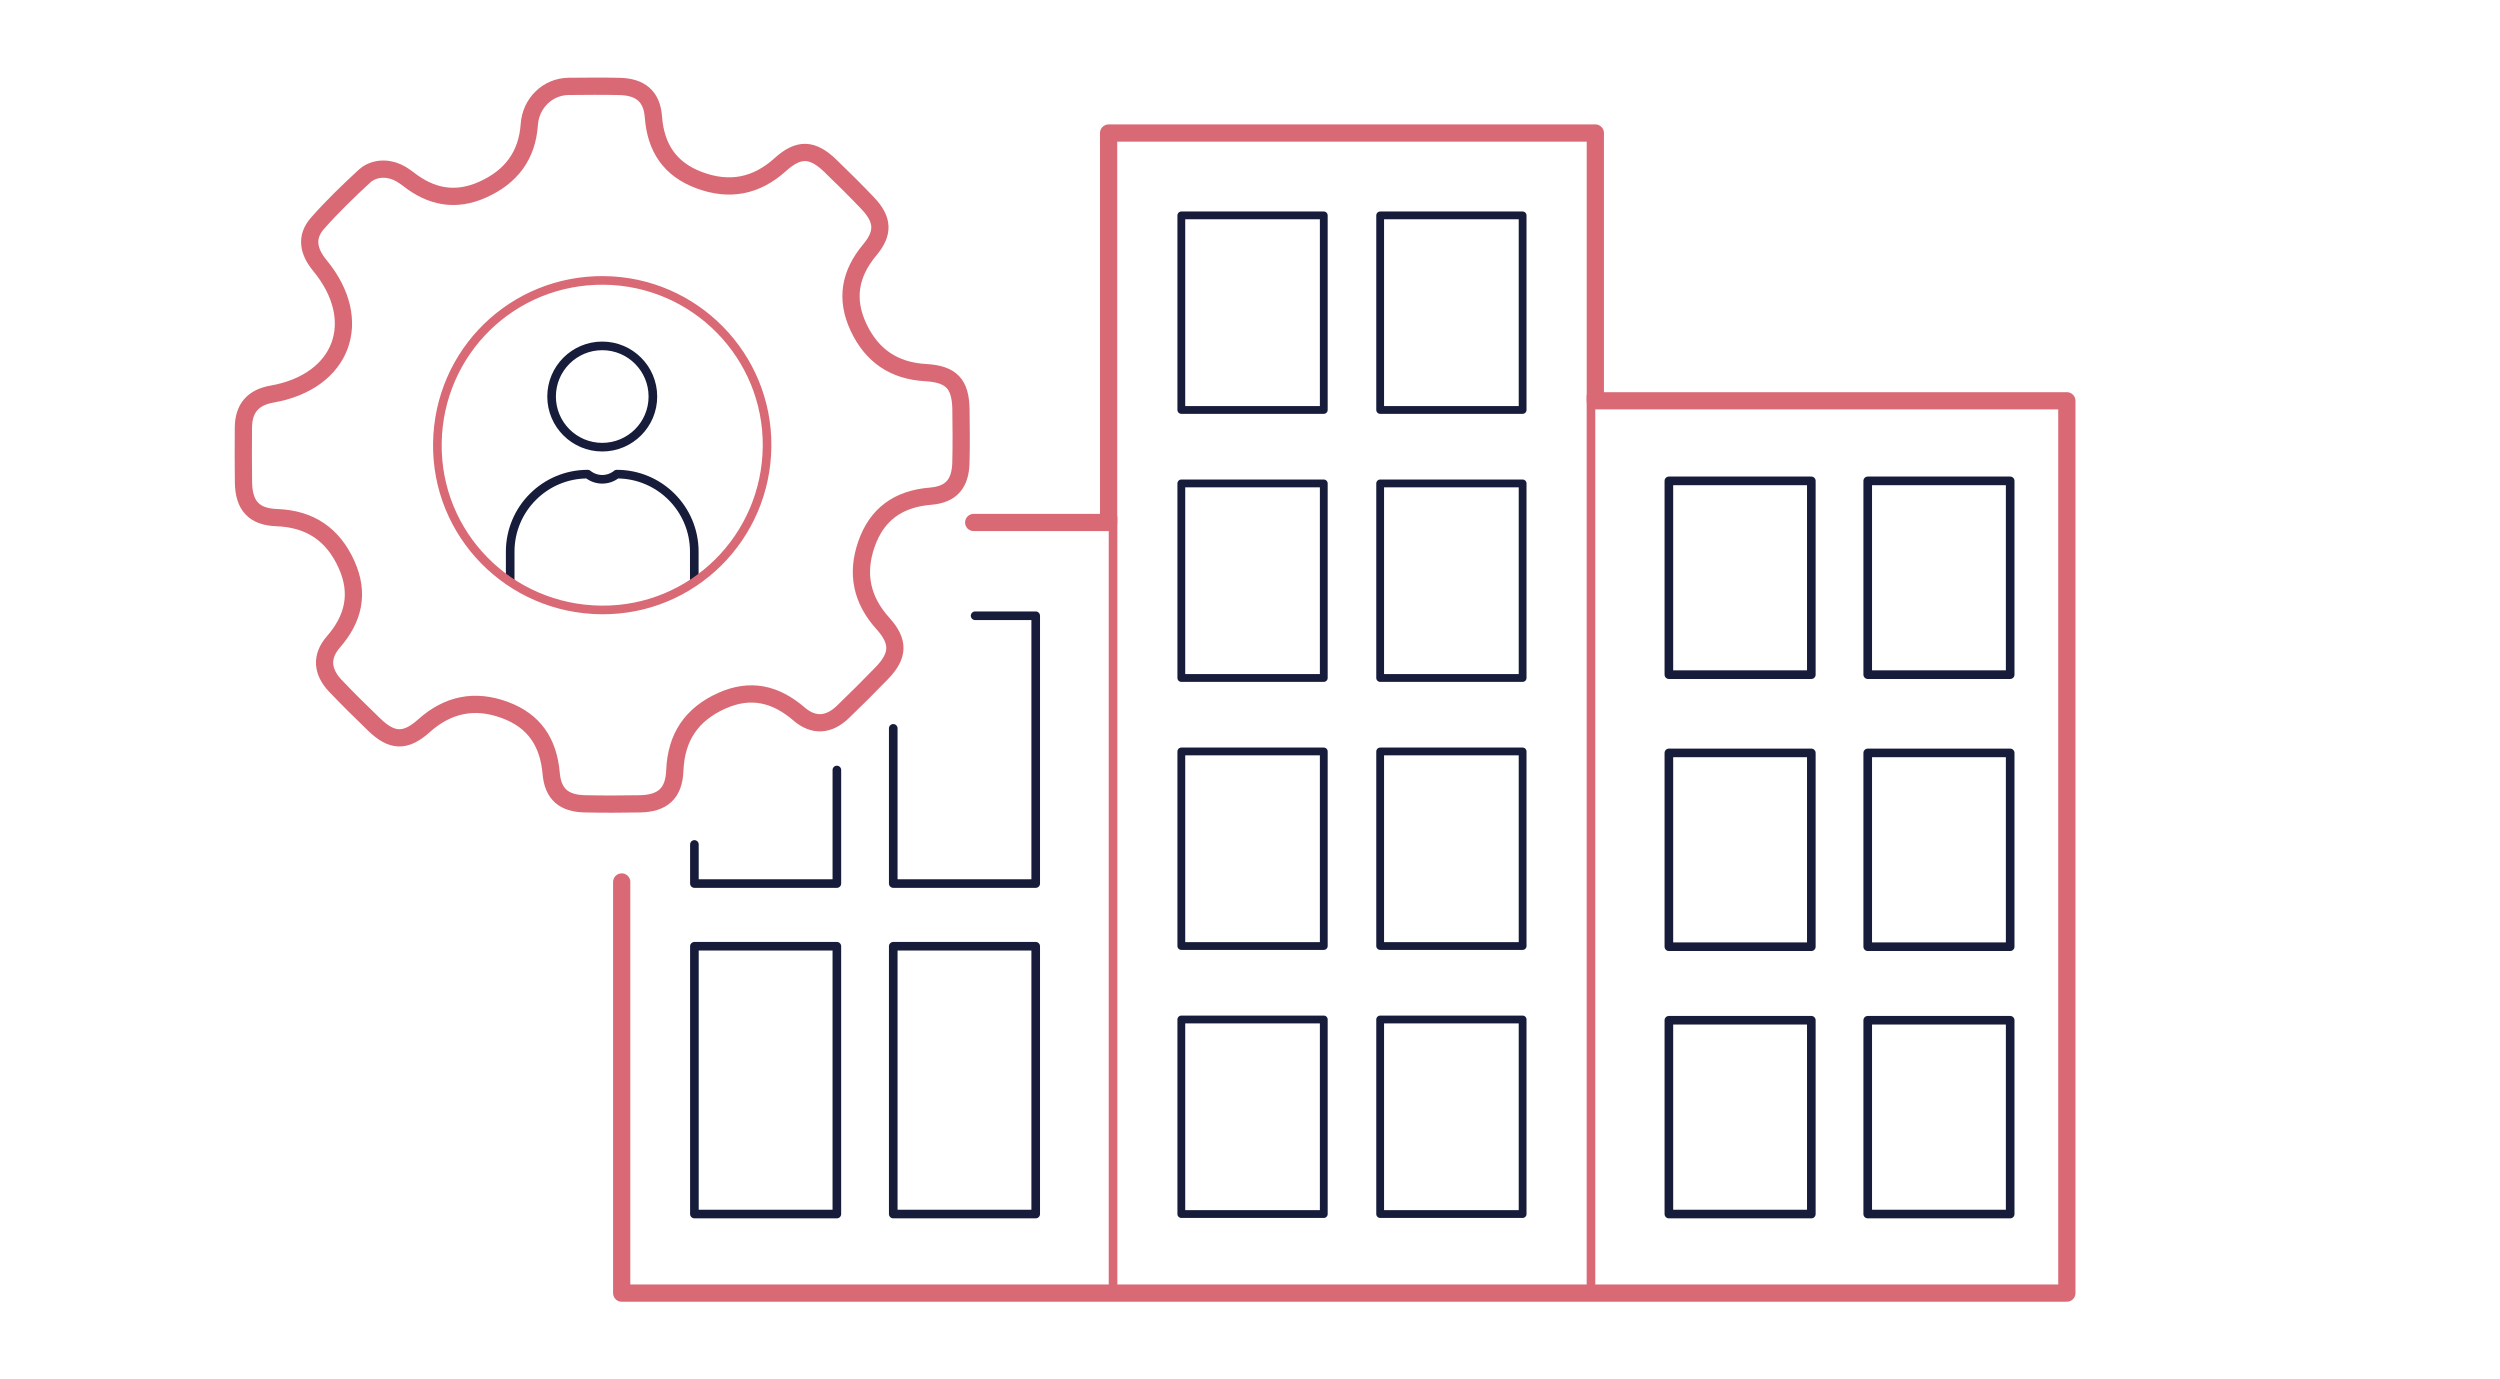 <?xml version="1.0" encoding="UTF-8"?>
<svg id="icons" xmlns="http://www.w3.org/2000/svg" width="290" height="160" version="1.1" viewBox="0 0 290 160">
  <!-- Generator: Adobe Illustrator 29.7.1, SVG Export Plug-In . SVG Version: 2.1.1 Build 8)  -->
  <defs>
    <style>
      .st0 {
        stroke-width: .904px;
      }

      .st0, .st1, .st2, .st3 {
        fill: none;
        stroke-linecap: round;
        stroke-linejoin: round;
      }

      .st0, .st3 {
        stroke: #171c3a;
      }

      .st1 {
        stroke-width: 2px;
      }

      .st1, .st2 {
        stroke: #d96974;
      }
    </style>
  </defs>
  <g>
    <line class="st2" x1="129.113" y1="60.024" x2="129.113" y2="149.956"/>
    <line class="st2" x1="184.553" y1="45.946" x2="184.553" y2="149.956"/>
    <polyline class="st1" points="72.117 102.309 72.117 150 239.755 150 239.755 46.493 185.058 46.493 185.058 15.431 128.599 15.431 128.599 60.607 112.95 60.607"/>
    <g>
      <polyline class="st3" points="97.076 89.319 97.076 102.491 80.55 102.491 80.55 97.956"/>
      <polyline class="st3" points="113.113 71.427 120.142 71.427 120.142 102.491 103.617 102.491 103.617 84.49"/>
      <rect class="st3" x="80.55" y="109.765" width="16.525" height="31.064"/>
      <rect class="st3" x="103.617" y="109.765" width="16.525" height="31.064"/>
    </g>
    <g>
      <rect class="st3" x="193.589" y="55.781" width="16.525" height="22.48"/>
      <rect class="st3" x="216.656" y="55.781" width="16.525" height="22.48"/>
      <rect class="st3" x="193.589" y="87.339" width="16.525" height="22.48"/>
      <rect class="st3" x="216.656" y="87.339" width="16.525" height="22.48"/>
      <rect class="st3" x="193.589" y="118.35" width="16.525" height="22.48"/>
      <rect class="st3" x="216.656" y="118.35" width="16.525" height="22.48"/>
    </g>
    <g>
      <g>
        <rect class="st0" x="137.033" y="56.077" width="16.525" height="22.569"/>
        <rect class="st0" x="160.099" y="56.077" width="16.525" height="22.569"/>
      </g>
      <g>
        <rect class="st0" x="137.033" y="24.985" width="16.525" height="22.569"/>
        <rect class="st0" x="160.099" y="24.985" width="16.525" height="22.569"/>
      </g>
      <g>
        <rect class="st0" x="137.033" y="87.169" width="16.525" height="22.569"/>
        <rect class="st0" x="160.099" y="87.169" width="16.525" height="22.569"/>
      </g>
      <g>
        <rect class="st0" x="137.033" y="118.261" width="16.525" height="22.569"/>
        <rect class="st0" x="160.099" y="118.261" width="16.525" height="22.569"/>
      </g>
    </g>
  </g>
  <g>
    <g>
      <circle class="st3" cx="69.86" cy="45.998" r="5.875"/>
      <path class="st3" d="M59.182,67.198v-3.206c0-4.967,4.026-8.993,8.993-8.993h0c.971.792,2.363.8,3.344.02l.025-.02c4.967,0,8.993,4.026,8.993,8.993v3.206"/>
    </g>
    <path class="st1" d="M42.605,20.173c1.182-.795,2.752-.692,3.963.057.281.173.553.356.81.557,2.652,2.075,5.462,2.62,8.608,1.211,3.309-1.482,5.166-3.947,5.415-7.576.168-2.445,2.121-4.382,4.572-4.402,1.97-.016,3.942-.04,5.911.007,2.404.058,3.733,1.153,3.91,3.529.269,3.604,1.928,6.084,5.324,7.348,3.497,1.301,6.61.706,9.408-1.822,2.128-1.922,3.72-1.845,5.769.128,1.476,1.421,2.933,2.864,4.345,4.348,1.8,1.892,1.917,3.442.256,5.426-2.31,2.761-2.849,5.703-1.306,8.987,1.548,3.294,4.115,5.042,7.774,5.251,3.003.171,4.064,1.313,4.106,4.289.029,2.049.046,4.099-.005,6.147-.06,2.425-1.099,3.699-3.527,3.9-3.708.306-6.214,2.064-7.433,5.568-1.192,3.426-.544,6.477,1.91,9.194,1.912,2.117,1.839,3.741-.13,5.768-1.482,1.526-2.986,3.033-4.52,4.507-1.604,1.54-3.372,1.697-5.076.228-2.701-2.327-5.612-3.035-8.953-1.539-3.513,1.573-5.309,4.234-5.458,8.106-.101,2.642-1.408,3.81-4.063,3.856-2.127.037-4.257.044-6.384-.003-2.399-.053-3.688-1.106-3.896-3.53-.308-3.591-1.958-6.085-5.349-7.345-3.496-1.298-6.618-.674-9.418,1.831-2.141,1.916-3.708,1.842-5.761-.144-1.53-1.479-3.052-2.969-4.514-4.514-1.513-1.598-1.709-3.368-.218-5.079,2.349-2.696,3.023-5.63,1.532-8.957-1.569-3.502-4.232-5.32-8.109-5.46-2.636-.095-3.806-1.397-3.854-4.053-.038-2.127-.02-4.256-.01-6.384.011-2.217,1.096-3.504,3.309-3.891,8.198-1.434,10.846-8.513,5.562-14.914-1.334-1.616-1.686-3.296-.277-4.898,1.714-1.948,3.595-3.758,5.504-5.52.084-.078.175-.148.272-.213Z"/>
    <path class="st2" d="M70.049,32.528c-10.579-.1-19.148,8.266-19.313,18.855-.165,10.618,8.361,19.289,19.047,19.371,10.529.081,19.096-8.388,19.196-18.976.099-10.522-8.385-19.15-18.929-19.249Z"/>
  </g>
</svg>